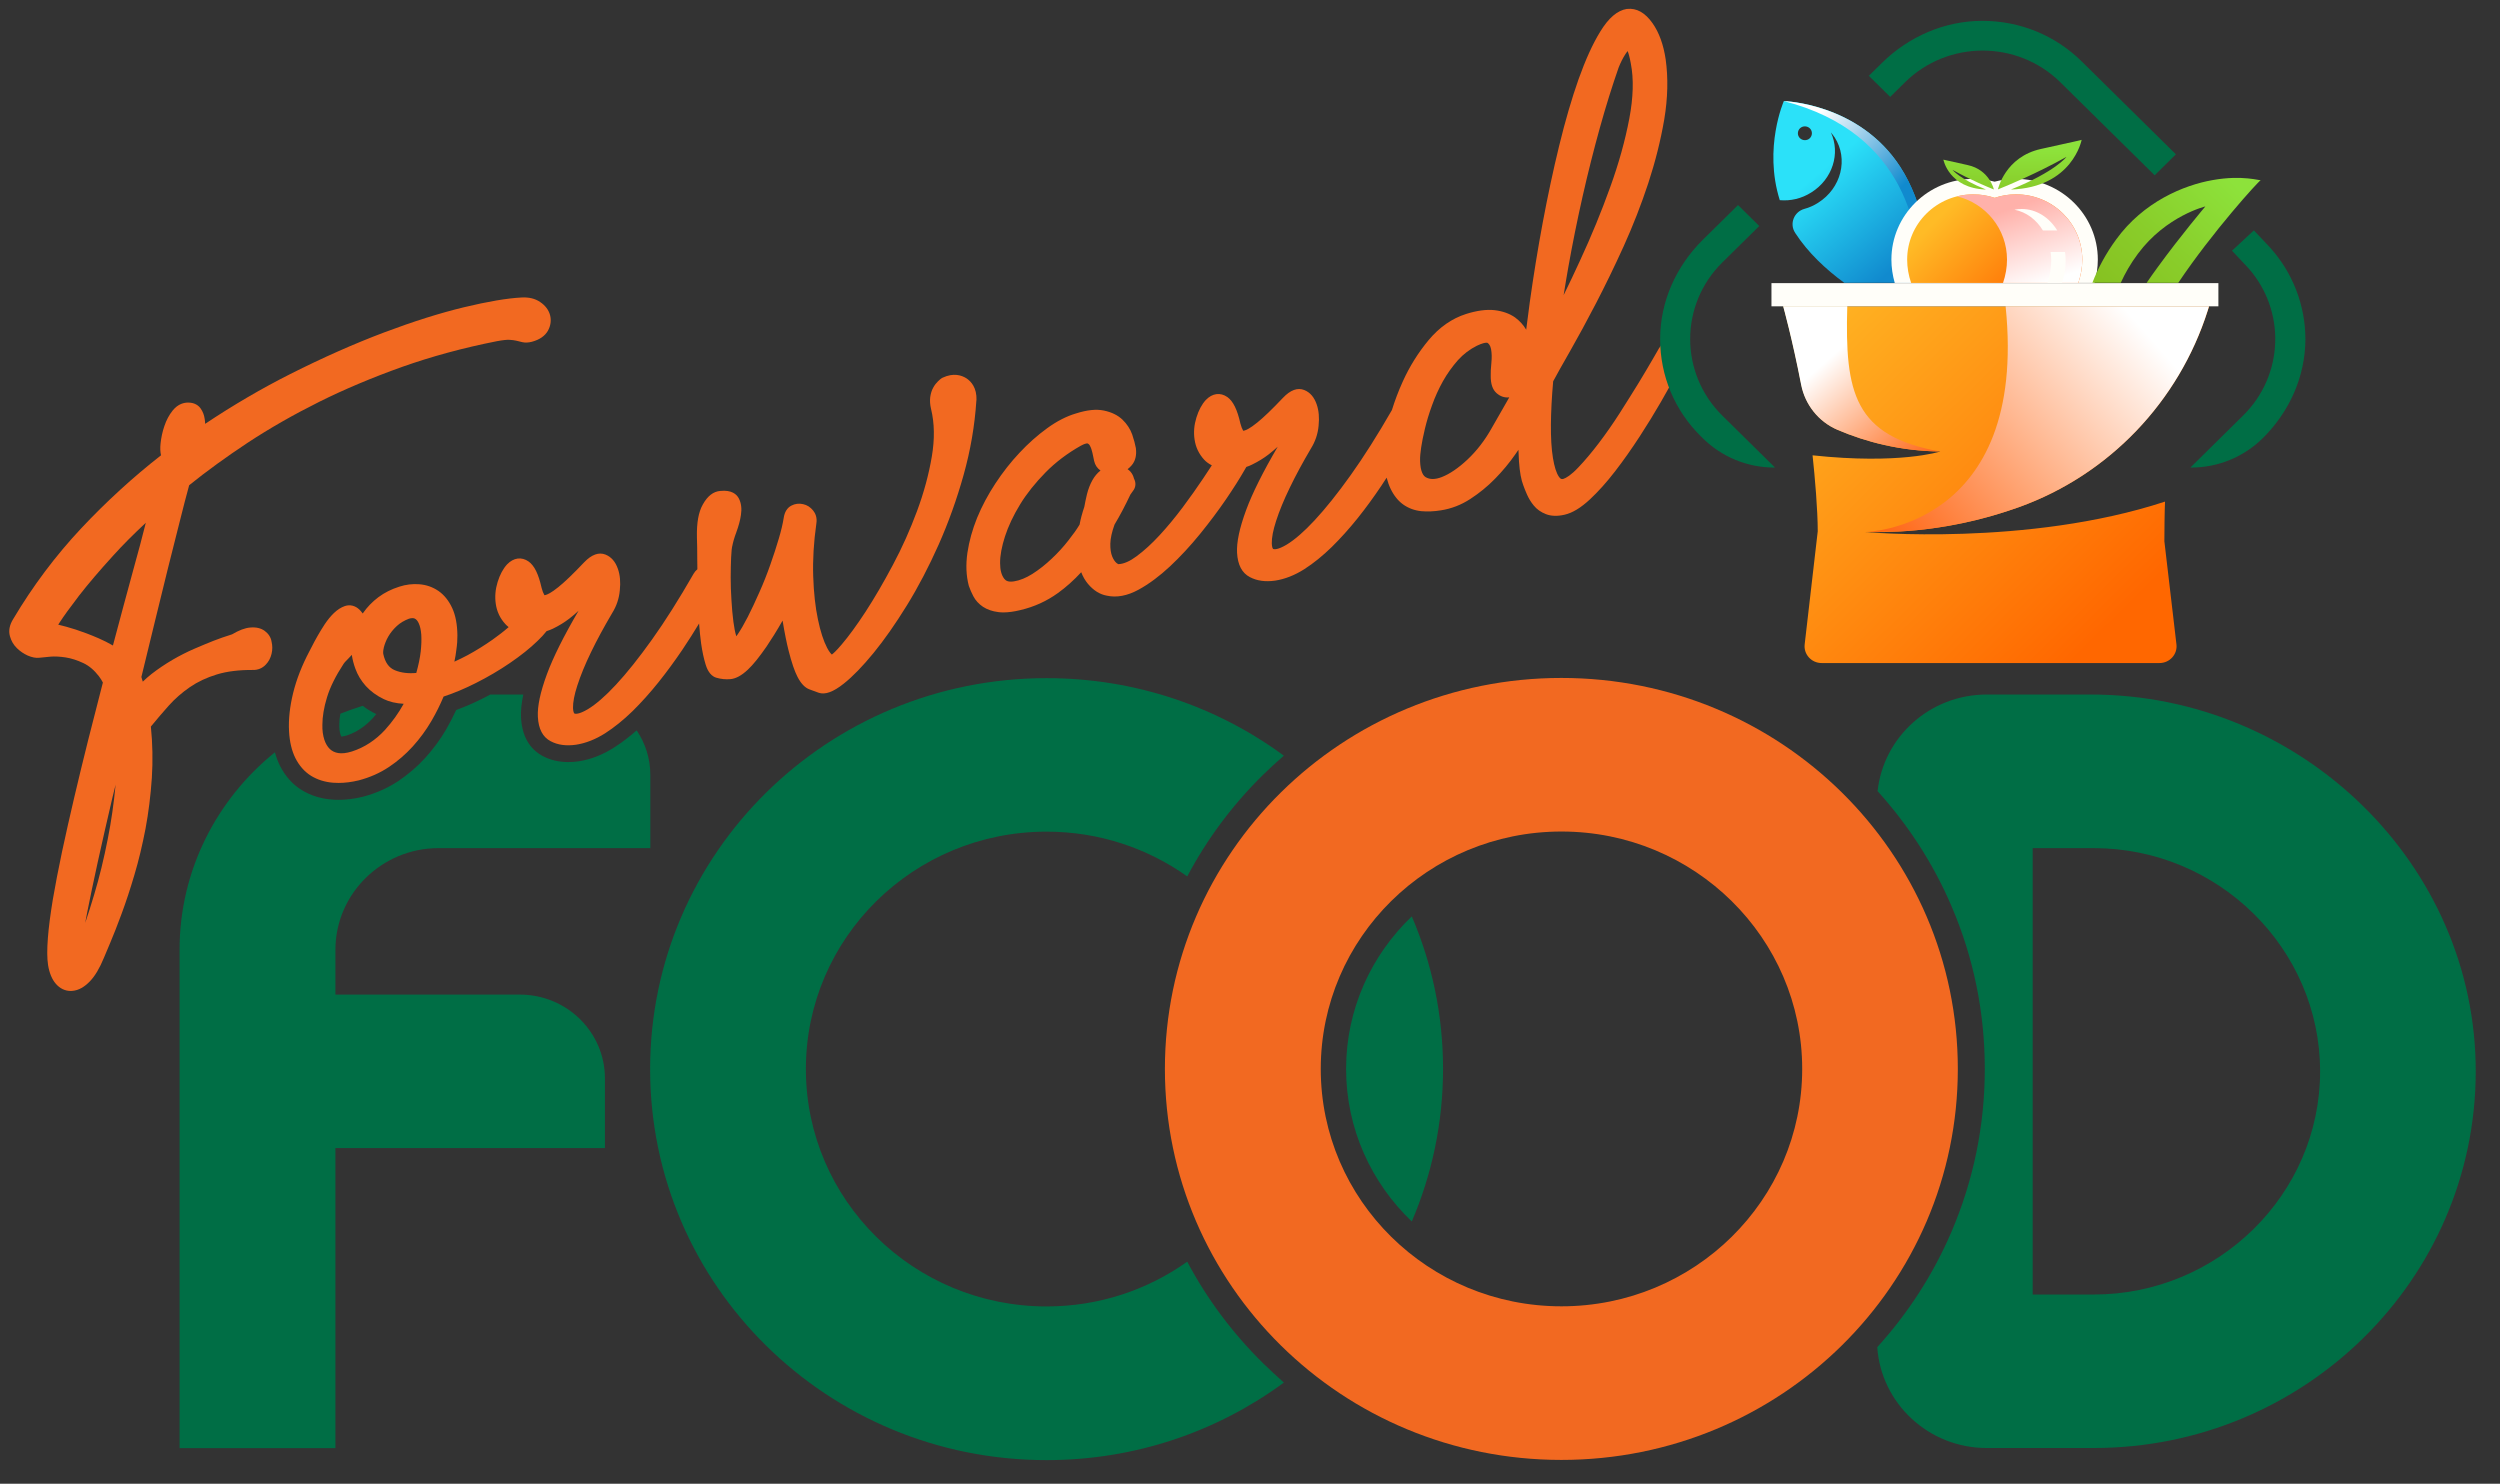 <svg width="123" height="73" viewBox="0 0 123 73" fill="none" xmlns="http://www.w3.org/2000/svg">
<rect x="0" y="0" width="123" height="73" fill="#333333" stroke="none"/>
<path d="M62.142 67.071C60.63 65.58 59.377 63.895 58.412 62.074C56.464 63.46 54.076 64.277 51.492 64.277C44.95 64.277 39.649 59.049 39.649 52.597C39.649 46.144 44.95 40.917 51.492 40.917C54.076 40.917 56.464 41.733 58.412 43.12C59.377 41.299 60.624 39.614 62.142 38.122C62.471 37.798 62.816 37.484 63.166 37.18C59.913 34.784 55.875 33.365 51.492 33.365C40.71 33.365 31.986 41.968 31.986 52.602C31.986 63.235 40.71 71.838 51.492 71.838C55.87 71.838 59.913 70.42 63.166 68.023C62.816 67.71 62.476 67.395 62.142 67.071Z" fill="#006E45"/>
<path d="M69.46 45.087C67.47 46.987 66.228 49.651 66.228 52.591C66.228 55.532 67.47 58.196 69.46 60.096C70.447 57.793 70.998 55.255 70.998 52.591C70.998 49.928 70.452 47.395 69.46 45.087Z" fill="#006E45"/>
<path d="M96.325 52.591C96.325 41.958 87.601 33.355 76.819 33.355C66.037 33.355 57.313 41.958 57.313 52.591C57.313 63.225 66.031 71.828 76.819 71.828C87.607 71.828 96.325 63.225 96.325 52.591ZM88.668 52.591C88.668 59.044 83.367 64.271 76.824 64.271C70.282 64.271 64.981 59.044 64.981 52.591C64.981 46.139 70.282 40.911 76.824 40.911C83.362 40.911 88.668 46.144 88.668 52.591Z" fill="#F26921"/>
<path d="M30.23 36.767C29.652 37.138 29.057 37.369 28.458 37.458C28.282 37.484 28.118 37.494 27.959 37.494C27.497 37.494 27.073 37.395 26.701 37.196C26.245 36.955 25.693 36.432 25.635 35.312C25.619 34.977 25.656 34.6 25.746 34.171H24.122C24.011 34.229 23.905 34.286 23.793 34.344C23.337 34.574 22.886 34.773 22.446 34.93C22.297 35.255 22.127 35.579 21.947 35.893C21.66 36.385 21.315 36.851 20.933 37.275C20.535 37.714 20.084 38.101 19.591 38.431C19.071 38.776 18.487 39.033 17.856 39.2L17.834 39.205C17.421 39.305 17.023 39.352 16.646 39.352C16.534 39.352 16.418 39.347 16.311 39.336C15.776 39.294 15.282 39.137 14.852 38.876C14.396 38.598 14.035 38.19 13.775 37.677C13.674 37.473 13.589 37.254 13.526 37.013C10.666 39.321 8.835 42.821 8.835 46.725V71.247H16.503V56.485H29.763V53.062C29.763 50.781 27.89 48.934 25.576 48.934H16.503V46.725C16.503 43.978 18.784 41.728 21.57 41.728H31.997V38.127C31.997 37.316 31.748 36.563 31.323 35.935C30.968 36.249 30.596 36.531 30.23 36.767Z" fill="#006E45"/>
<path d="M16.693 35.657V35.668C16.693 35.851 16.709 36.013 16.752 36.139C16.768 36.191 16.784 36.223 16.794 36.238C16.821 36.238 16.906 36.233 17.059 36.186C17.532 36.029 17.956 35.746 18.322 35.354C18.386 35.281 18.45 35.207 18.513 35.134C18.269 35.019 18.047 34.883 17.845 34.726C17.473 34.841 17.107 34.972 16.746 35.113C16.709 35.312 16.693 35.49 16.693 35.657Z" fill="#006E45"/>
<path d="M13.027 31.042C12.841 30.906 12.602 30.848 12.31 30.875C12.056 30.895 11.764 31.005 11.419 31.209C11.079 31.314 10.772 31.424 10.501 31.529C10.225 31.639 9.907 31.769 9.557 31.921C9.196 32.078 8.835 32.261 8.485 32.465C8.129 32.675 7.784 32.905 7.455 33.161C7.301 33.282 7.158 33.407 7.025 33.538C7.004 33.46 6.978 33.386 6.956 33.308L7.62 30.581C7.843 29.66 8.06 28.776 8.267 27.944C8.474 27.112 8.67 26.338 8.851 25.626C9.015 24.967 9.169 24.375 9.307 23.873C10.172 23.177 11.138 22.476 12.183 21.785C13.255 21.078 14.438 20.403 15.696 19.775C16.953 19.148 18.328 18.572 19.776 18.054C21.225 17.541 22.796 17.112 24.446 16.787C24.78 16.725 24.961 16.714 25.051 16.719C25.189 16.725 25.306 16.74 25.396 16.761C25.513 16.793 25.619 16.819 25.698 16.834C25.831 16.866 25.99 16.861 26.176 16.814L26.192 16.808C26.553 16.709 26.813 16.526 26.956 16.275C27.094 16.029 27.131 15.757 27.062 15.5C26.993 15.249 26.828 15.029 26.579 14.862C26.33 14.689 26.022 14.616 25.656 14.637C24.955 14.673 24 14.835 22.822 15.118C21.65 15.401 20.323 15.819 18.88 16.363C17.436 16.908 15.887 17.593 14.279 18.404C12.878 19.111 11.472 19.932 10.092 20.853C10.092 20.77 10.082 20.691 10.071 20.613C10.045 20.424 9.981 20.257 9.88 20.11C9.79 19.974 9.604 19.812 9.275 19.807C9.068 19.802 8.761 19.864 8.49 20.204C8.32 20.419 8.182 20.675 8.087 20.963C7.991 21.241 7.933 21.523 7.901 21.806C7.874 22.041 7.885 22.24 7.922 22.402C6.553 23.47 5.237 24.674 4.011 25.977C2.743 27.327 1.608 28.839 0.647 30.461C0.467 30.749 0.414 31.032 0.488 31.299C0.552 31.534 0.668 31.733 0.838 31.895C0.992 32.047 1.167 32.162 1.358 32.251C1.576 32.345 1.767 32.382 1.942 32.361C2.053 32.345 2.234 32.329 2.473 32.308C2.695 32.288 2.95 32.303 3.226 32.345C3.502 32.387 3.794 32.481 4.096 32.622C4.378 32.753 4.638 32.973 4.866 33.271C4.94 33.371 5.009 33.475 5.062 33.58C4.829 34.485 4.585 35.427 4.346 36.38C4.102 37.353 3.868 38.316 3.651 39.242C3.433 40.174 3.231 41.068 3.051 41.911C2.871 42.759 2.722 43.544 2.6 44.25C2.483 44.962 2.398 45.6 2.356 46.144C2.313 46.715 2.313 47.154 2.366 47.489C2.43 47.877 2.558 48.185 2.749 48.405C2.95 48.635 3.2 48.756 3.486 48.756C3.513 48.756 3.539 48.756 3.571 48.75C3.863 48.724 4.149 48.567 4.425 48.279C4.675 48.018 4.903 47.636 5.115 47.118C5.168 46.982 5.274 46.736 5.434 46.359C5.593 45.987 5.778 45.511 5.985 44.951C6.192 44.391 6.405 43.753 6.612 43.047C6.824 42.34 7.004 41.576 7.158 40.781C7.307 39.985 7.413 39.137 7.471 38.269C7.524 37.437 7.508 36.589 7.423 35.746C7.71 35.396 8.002 35.056 8.294 34.726C8.601 34.381 8.957 34.072 9.344 33.805C9.726 33.543 10.172 33.334 10.671 33.182C11.164 33.031 11.764 32.957 12.443 32.962C12.693 32.968 12.91 32.874 13.075 32.701C13.218 32.554 13.313 32.371 13.361 32.167C13.409 31.968 13.409 31.769 13.361 31.571C13.329 31.356 13.207 31.178 13.027 31.042ZM5.688 38.604C5.603 39.504 5.476 40.404 5.301 41.283C5.115 42.235 4.892 43.156 4.632 44.02C4.484 44.522 4.335 44.983 4.192 45.407C4.224 45.239 4.256 45.061 4.293 44.873C4.431 44.177 4.606 43.34 4.813 42.398C5.02 41.461 5.258 40.409 5.524 39.273C5.582 39.054 5.635 38.829 5.688 38.604ZM6.569 27.996C6.245 29.179 5.906 30.445 5.556 31.759C5.333 31.628 5.099 31.513 4.85 31.403C4.452 31.23 4.075 31.089 3.725 30.974C3.396 30.869 3.109 30.791 2.865 30.733C2.881 30.707 2.902 30.676 2.918 30.65C3.131 30.32 3.46 29.865 3.895 29.299C4.335 28.734 4.898 28.07 5.577 27.327C6.044 26.809 6.58 26.275 7.174 25.72C7.004 26.411 6.797 27.17 6.569 27.996Z" fill="#F26921"/>
<path d="M48.043 19.692C48.065 19.079 47.783 18.771 47.55 18.614C47.311 18.462 46.913 18.331 46.377 18.582L46.345 18.598C46.292 18.629 46.228 18.682 46.149 18.76C46.064 18.844 45.984 18.943 45.916 19.069C45.841 19.2 45.793 19.357 45.767 19.535C45.746 19.713 45.756 19.912 45.809 20.126C45.979 20.822 45.99 21.607 45.846 22.46C45.698 23.339 45.454 24.239 45.12 25.139C44.785 26.044 44.387 26.939 43.931 27.792C43.475 28.651 43.023 29.425 42.588 30.095C42.153 30.759 41.761 31.298 41.421 31.696C41.14 32.031 40.991 32.157 40.928 32.204C40.89 32.172 40.806 32.089 40.694 31.874C40.519 31.539 40.365 31.068 40.243 30.477C40.116 29.88 40.036 29.163 40.01 28.352C39.983 27.541 40.036 26.667 40.163 25.772C40.217 25.458 40.11 25.249 40.01 25.123C39.877 24.956 39.712 24.846 39.511 24.804C39.309 24.757 39.113 24.783 38.932 24.878C38.725 24.988 38.598 25.197 38.556 25.495C38.513 25.767 38.434 26.107 38.317 26.5C38.2 26.903 38.057 27.337 37.898 27.787C37.739 28.242 37.558 28.698 37.362 29.137C37.171 29.577 36.974 29.985 36.794 30.346C36.614 30.697 36.444 30.99 36.295 31.209C36.269 31.246 36.247 31.277 36.226 31.304C36.168 31.12 36.12 30.875 36.083 30.587C36.04 30.262 36.009 29.901 35.987 29.519C35.961 29.137 35.95 28.76 35.95 28.399C35.95 28.038 35.961 27.714 35.971 27.431C35.987 27.081 36.009 26.95 36.019 26.898L36.025 26.882C36.062 26.688 36.125 26.458 36.226 26.191C36.338 25.887 36.417 25.6 36.454 25.338C36.502 25.029 36.47 24.757 36.353 24.527C36.247 24.323 36.003 24.093 35.43 24.155C35.101 24.182 34.809 24.401 34.576 24.825C34.364 25.202 34.273 25.725 34.289 26.437C34.3 26.741 34.305 27.107 34.305 27.526C34.305 27.682 34.305 27.839 34.311 28.007C34.236 28.07 34.173 28.143 34.125 28.227L34.12 28.237C33.408 29.477 32.719 30.571 32.071 31.476C31.429 32.376 30.83 33.125 30.299 33.695C29.779 34.255 29.317 34.653 28.93 34.888C28.484 35.155 28.309 35.124 28.267 35.108C28.235 35.098 28.198 34.998 28.192 34.831C28.187 34.553 28.256 34.182 28.405 33.727C28.559 33.25 28.781 32.701 29.073 32.099C29.365 31.492 29.721 30.838 30.119 30.163C30.331 29.823 30.458 29.451 30.495 29.043C30.538 28.64 30.506 28.284 30.4 27.986C30.278 27.635 30.076 27.4 29.79 27.285C29.461 27.154 29.105 27.285 28.739 27.667C28.208 28.227 27.784 28.635 27.476 28.881C27.11 29.179 26.924 29.252 26.845 29.273C26.818 29.279 26.797 29.284 26.786 29.284C26.733 29.195 26.685 29.074 26.648 28.928C26.494 28.242 26.293 27.829 26.006 27.625C25.661 27.384 25.269 27.436 24.95 27.766L24.945 27.771C24.749 27.986 24.595 28.274 24.483 28.635C24.372 28.996 24.34 29.357 24.393 29.713C24.446 30.09 24.605 30.424 24.865 30.707C24.913 30.759 24.966 30.806 25.025 30.854C24.78 31.068 24.515 31.272 24.234 31.471C23.847 31.743 23.438 32 23.014 32.23C22.791 32.35 22.573 32.455 22.355 32.554C22.398 32.361 22.43 32.167 22.451 31.984C22.472 31.848 22.483 31.717 22.494 31.597C22.499 31.487 22.504 31.377 22.504 31.262C22.499 30.728 22.414 30.273 22.249 29.917C22.08 29.551 21.851 29.268 21.57 29.074C21.289 28.881 20.971 28.771 20.626 28.745C20.297 28.719 19.962 28.76 19.644 28.865C19.262 28.985 18.917 29.158 18.615 29.383C18.317 29.608 18.063 29.87 17.861 30.163C17.856 30.168 17.85 30.179 17.845 30.184C17.803 30.121 17.75 30.063 17.691 30.001L17.686 29.995C17.479 29.797 17.224 29.734 16.97 29.817C16.784 29.88 16.604 29.995 16.428 30.163C16.269 30.315 16.121 30.498 15.977 30.712C15.845 30.911 15.728 31.11 15.622 31.293C15.516 31.482 15.425 31.644 15.357 31.785C15.266 31.968 15.24 32.005 15.24 32.01L15.229 32.031C14.858 32.732 14.587 33.423 14.423 34.093C14.258 34.763 14.189 35.401 14.221 35.977C14.248 36.495 14.354 36.94 14.534 37.301C14.725 37.677 14.985 37.971 15.303 38.169C15.617 38.363 15.983 38.478 16.391 38.51C16.476 38.515 16.566 38.52 16.657 38.52C16.97 38.52 17.299 38.478 17.649 38.394C18.19 38.253 18.689 38.033 19.129 37.74C19.564 37.452 19.962 37.107 20.313 36.72C20.657 36.338 20.965 35.919 21.225 35.474C21.453 35.082 21.655 34.679 21.825 34.271C22.334 34.103 22.865 33.883 23.411 33.606C24.011 33.303 24.573 32.973 25.093 32.617C25.614 32.261 26.07 31.9 26.447 31.534C26.616 31.372 26.77 31.209 26.892 31.052C26.998 31.016 27.105 30.979 27.2 30.932C27.503 30.786 27.773 30.618 28.012 30.435C28.177 30.309 28.325 30.179 28.463 30.053C27.731 31.304 27.211 32.35 26.908 33.172C26.579 34.067 26.436 34.752 26.463 35.27C26.494 35.862 26.701 36.264 27.094 36.469C27.439 36.652 27.853 36.709 28.336 36.641C28.813 36.568 29.296 36.38 29.774 36.076C30.23 35.783 30.681 35.417 31.122 34.988C31.551 34.564 31.981 34.088 32.4 33.564C32.814 33.046 33.202 32.513 33.568 31.974C33.86 31.539 34.136 31.105 34.395 30.676C34.422 31.032 34.454 31.361 34.496 31.665C34.555 32.068 34.629 32.408 34.714 32.685C34.756 32.821 34.889 33.245 35.245 33.344C35.478 33.413 35.712 33.434 35.945 33.413C36.21 33.386 36.486 33.235 36.789 32.952C37.054 32.706 37.356 32.329 37.717 31.806C37.945 31.471 38.211 31.047 38.503 30.534C38.603 31.141 38.704 31.639 38.8 32.015C38.948 32.601 39.092 33.02 39.235 33.297C39.405 33.627 39.596 33.831 39.819 33.915C39.967 33.972 40.121 34.03 40.275 34.082C40.593 34.192 40.991 34.051 41.517 33.632C41.952 33.287 42.445 32.779 42.976 32.13C43.501 31.487 44.053 30.702 44.615 29.791C45.178 28.881 45.703 27.871 46.181 26.798C46.658 25.725 47.072 24.574 47.407 23.376C47.746 22.172 47.958 20.937 48.038 19.702L48.043 19.692ZM20.7 32.052C20.663 32.376 20.588 32.727 20.482 33.109C20.079 33.146 19.724 33.099 19.432 32.978C19.135 32.858 18.949 32.596 18.859 32.183C18.853 32.151 18.837 32.057 18.885 31.853C18.928 31.686 18.997 31.503 19.103 31.319C19.209 31.136 19.347 30.963 19.522 30.801C19.686 30.649 19.888 30.529 20.122 30.44C20.249 30.404 20.344 30.404 20.408 30.435C20.482 30.472 20.546 30.545 20.599 30.66C20.668 30.806 20.71 30.995 20.727 31.225C20.742 31.471 20.732 31.748 20.7 32.052ZM18.88 34.396C19.161 34.532 19.49 34.606 19.861 34.627C19.607 35.087 19.299 35.516 18.944 35.909C18.482 36.411 17.935 36.772 17.32 36.971C17.049 37.055 16.821 37.081 16.641 37.05C16.471 37.023 16.338 36.955 16.227 36.851C16.11 36.736 16.02 36.584 15.956 36.39C15.887 36.176 15.855 35.935 15.861 35.663C15.861 35.265 15.935 34.81 16.089 34.307C16.243 33.8 16.519 33.25 16.906 32.659C16.916 32.638 16.97 32.565 17.177 32.361C17.224 32.314 17.267 32.267 17.309 32.219C17.341 32.439 17.399 32.669 17.484 32.9C17.596 33.209 17.765 33.491 17.999 33.753C18.233 34.009 18.53 34.229 18.88 34.396Z" fill="#F26921"/>
<path d="M82.863 16.866C82.799 16.74 82.693 16.651 82.561 16.604C82.226 16.494 81.908 16.677 81.616 17.148C81.606 17.164 81.568 17.222 81.293 17.708C81.107 18.028 80.879 18.415 80.608 18.86C80.337 19.304 80.024 19.796 79.69 20.325C79.356 20.848 79.011 21.34 78.661 21.801C78.316 22.256 77.976 22.659 77.652 22.999C77.297 23.376 77.058 23.512 76.925 23.559C76.846 23.58 76.782 23.585 76.697 23.454C76.57 23.266 76.474 22.957 76.405 22.533C76.331 22.083 76.299 21.529 76.305 20.885C76.31 20.252 76.347 19.535 76.416 18.76C76.607 18.404 76.888 17.902 77.254 17.264C77.642 16.583 78.066 15.804 78.517 14.935C78.968 14.066 79.43 13.119 79.886 12.114C80.343 11.104 80.751 10.058 81.096 9.011C81.441 7.959 81.706 6.902 81.882 5.871C82.057 4.825 82.078 3.831 81.951 2.92C81.844 2.198 81.627 1.601 81.308 1.146C80.942 0.623 80.518 0.387 80.051 0.44H80.035C79.573 0.518 79.143 0.879 78.73 1.559C78.358 2.161 78.003 2.951 77.663 3.904C77.329 4.851 77.01 5.945 76.713 7.164C76.416 8.378 76.145 9.655 75.901 10.958C75.657 12.266 75.445 13.585 75.264 14.877C75.201 15.333 75.142 15.783 75.089 16.222C74.951 15.987 74.771 15.788 74.543 15.62C74.272 15.427 73.927 15.306 73.524 15.259C73.131 15.217 72.659 15.28 72.129 15.448C71.439 15.668 70.818 16.097 70.287 16.735C69.778 17.347 69.348 18.033 69.014 18.776C68.802 19.242 68.626 19.713 68.483 20.173C67.777 21.403 67.093 22.481 66.451 23.381C65.809 24.281 65.209 25.029 64.678 25.6C64.158 26.16 63.697 26.557 63.309 26.793C62.864 27.06 62.689 27.028 62.646 27.013C62.614 27.002 62.577 26.903 62.572 26.735C62.566 26.458 62.636 26.086 62.784 25.631C62.938 25.155 63.161 24.605 63.453 24.004C63.745 23.397 64.1 22.742 64.498 22.067C64.71 21.727 64.838 21.356 64.875 20.948C64.917 20.545 64.885 20.189 64.779 19.89C64.657 19.54 64.456 19.304 64.169 19.189C63.84 19.058 63.484 19.189 63.118 19.577C62.588 20.137 62.163 20.545 61.855 20.791C61.489 21.089 61.304 21.162 61.224 21.183C61.197 21.188 61.176 21.194 61.166 21.194C61.113 21.105 61.065 20.984 61.028 20.838C60.874 20.152 60.672 19.739 60.386 19.535C60.041 19.294 59.648 19.346 59.33 19.676L59.324 19.681C59.128 19.896 58.974 20.184 58.863 20.545C58.751 20.906 58.719 21.267 58.773 21.623C58.826 21.999 58.985 22.334 59.245 22.617C59.351 22.732 59.478 22.821 59.622 22.894C59.494 23.093 59.351 23.308 59.197 23.538C58.9 23.983 58.56 24.464 58.189 24.961C57.817 25.458 57.435 25.919 57.048 26.338C56.666 26.751 56.289 27.096 55.918 27.369C55.589 27.614 55.292 27.745 55.032 27.756H55.021C55.01 27.75 54.978 27.735 54.931 27.698C54.851 27.63 54.777 27.52 54.718 27.374C54.655 27.217 54.623 27.007 54.628 26.751C54.634 26.489 54.703 26.175 54.835 25.809C55.106 25.359 55.366 24.862 55.615 24.333L55.737 24.161C55.886 23.977 55.902 23.753 55.79 23.543C55.764 23.423 55.706 23.308 55.621 23.208C55.578 23.161 55.53 23.119 55.477 23.083C55.546 23.03 55.61 22.973 55.668 22.905C55.859 22.69 55.928 22.402 55.886 22.062V22.052C55.849 21.853 55.79 21.628 55.706 21.382C55.61 21.11 55.446 20.859 55.228 20.649C55 20.43 54.692 20.278 54.31 20.199C53.933 20.121 53.482 20.168 52.941 20.341C52.474 20.477 51.996 20.723 51.514 21.073C51.047 21.413 50.59 21.816 50.16 22.277C49.731 22.732 49.333 23.24 48.972 23.789C48.611 24.339 48.309 24.904 48.075 25.474C47.842 26.05 47.682 26.625 47.597 27.196C47.513 27.782 47.534 28.326 47.666 28.823L47.672 28.839C47.725 28.996 47.799 29.163 47.889 29.336C47.995 29.54 48.16 29.718 48.362 29.854C48.569 29.99 48.823 30.079 49.126 30.116C49.2 30.126 49.28 30.131 49.364 30.131C49.603 30.131 49.885 30.095 50.203 30.016C50.877 29.859 51.498 29.577 52.055 29.174C52.447 28.891 52.83 28.551 53.196 28.153C53.281 28.373 53.392 28.567 53.53 28.729C53.795 29.043 54.103 29.242 54.448 29.305C54.936 29.415 55.461 29.315 56.019 29.012C56.528 28.734 57.048 28.347 57.563 27.866C58.067 27.395 58.566 26.856 59.043 26.27C59.515 25.689 59.945 25.113 60.317 24.569C60.688 24.025 60.996 23.538 61.235 23.119C61.267 23.067 61.293 23.02 61.32 22.973C61.415 22.941 61.511 22.905 61.601 22.858C61.903 22.711 62.174 22.544 62.413 22.36C62.577 22.235 62.726 22.104 62.864 21.979C62.131 23.229 61.611 24.276 61.309 25.097C60.98 25.992 60.837 26.678 60.863 27.196C60.895 27.787 61.102 28.19 61.495 28.394C61.84 28.577 62.254 28.635 62.736 28.567C63.214 28.494 63.697 28.305 64.174 28.002C64.631 27.709 65.082 27.342 65.522 26.913C65.952 26.489 66.382 26.013 66.801 25.49C67.215 24.972 67.602 24.438 67.963 23.899C68.053 23.768 68.138 23.637 68.223 23.501C68.276 23.705 68.34 23.889 68.419 24.051C68.584 24.391 68.796 24.652 69.051 24.831C69.306 25.008 69.603 25.118 69.932 25.15C70.229 25.176 70.552 25.165 70.897 25.108C71.401 25.029 71.884 24.846 72.341 24.548C72.776 24.265 73.184 23.936 73.556 23.554C73.922 23.182 74.262 22.774 74.559 22.345C74.606 22.271 74.66 22.203 74.707 22.13C74.713 22.334 74.723 22.528 74.734 22.706C74.771 23.224 74.84 23.611 74.951 23.889C74.994 24.009 75.052 24.161 75.127 24.328C75.212 24.522 75.323 24.705 75.461 24.872C75.615 25.061 75.816 25.202 76.061 25.296C76.315 25.396 76.628 25.406 76.984 25.322C77.371 25.233 77.78 24.982 78.225 24.569C78.634 24.187 79.053 23.721 79.467 23.182C79.876 22.654 80.279 22.078 80.672 21.476C81.059 20.88 81.409 20.309 81.717 19.775C82.019 19.247 82.274 18.792 82.465 18.425C82.731 17.923 82.794 17.776 82.821 17.708C82.943 17.321 82.959 17.059 82.863 16.866ZM76.931 14.521C77.005 14.066 77.079 13.601 77.164 13.13C77.371 11.963 77.61 10.79 77.87 9.639C78.13 8.488 78.416 7.358 78.714 6.285C79.011 5.217 79.324 4.218 79.637 3.323C79.732 3.082 79.844 2.857 79.977 2.653C80.014 2.596 80.046 2.548 80.077 2.512C80.12 2.601 80.173 2.784 80.237 3.124V3.129C80.385 3.883 80.359 4.793 80.162 5.835C79.961 6.897 79.647 8.033 79.223 9.205C78.799 10.387 78.3 11.607 77.737 12.821C77.472 13.402 77.201 13.967 76.931 14.521ZM73.344 18.483C73.338 18.886 73.434 19.168 73.63 19.341C73.811 19.503 74.028 19.577 74.256 19.55C74.193 19.66 74.129 19.77 74.071 19.875C73.816 20.314 73.588 20.717 73.391 21.063C73.062 21.654 72.659 22.177 72.203 22.607C71.752 23.03 71.327 23.318 70.94 23.47C70.611 23.596 70.351 23.601 70.139 23.475C69.958 23.365 69.857 23.03 69.868 22.528C69.868 22.465 69.879 22.329 69.921 22.015C69.958 21.759 70.022 21.445 70.107 21.089C70.192 20.733 70.308 20.346 70.457 19.938C70.6 19.535 70.781 19.137 70.993 18.755C71.205 18.378 71.455 18.033 71.731 17.719C72.001 17.421 72.314 17.185 72.659 17.012C72.93 16.882 73.073 16.861 73.137 16.861C73.168 16.861 73.179 16.866 73.179 16.866C73.237 16.902 73.322 16.981 73.36 17.175C73.397 17.379 73.402 17.604 73.376 17.844C73.349 18.132 73.338 18.342 73.344 18.483ZM54.145 23.151C53.986 23.276 53.854 23.433 53.748 23.622C53.631 23.831 53.541 24.067 53.477 24.323C53.424 24.543 53.381 24.752 53.349 24.935C53.243 25.249 53.164 25.542 53.116 25.809C52.983 26.034 52.798 26.296 52.569 26.584C52.325 26.898 52.05 27.201 51.742 27.489C51.439 27.777 51.121 28.028 50.792 28.237C50.484 28.431 50.182 28.556 49.89 28.603C49.587 28.651 49.476 28.562 49.407 28.473C49.274 28.3 49.205 28.044 49.205 27.709C49.2 27.337 49.285 26.892 49.444 26.395C49.609 25.887 49.858 25.359 50.187 24.82C50.516 24.281 50.941 23.753 51.439 23.245C51.933 22.742 52.522 22.298 53.174 21.931C53.365 21.827 53.456 21.816 53.487 21.816C53.493 21.816 53.498 21.816 53.498 21.816C53.535 21.827 53.578 21.848 53.62 21.921C53.678 22.026 53.721 22.151 53.748 22.282C53.779 22.444 53.811 22.58 53.832 22.68C53.875 22.879 53.986 23.041 54.145 23.151Z" fill="#F26921"/>
<path d="M87.299 23.004H87.331L84.741 20.451C82.629 18.368 82.629 14.992 84.741 12.91L86.556 11.12L85.511 10.089L83.781 11.795C82.47 13.088 81.68 14.835 81.68 16.667C81.674 18.488 82.391 20.199 83.696 21.481L83.781 21.565C84.715 22.486 85.978 23.004 87.299 23.004Z" fill="#006E45"/>
<path d="M102.417 3.019L107.054 7.593L106.009 8.624L101.371 4.05C99.259 1.968 95.837 1.968 93.725 4.05L92.998 4.767L91.947 3.731L92.589 3.098C93.905 1.8 95.672 1.026 97.529 1.026C99.376 1.026 101.111 1.732 102.417 3.019Z" fill="#006E45"/>
<path d="M89.119 9.466C90.165 8.812 90.557 7.541 90.08 6.515C90.143 6.594 90.207 6.672 90.266 6.761C90.95 7.823 90.589 9.262 89.448 9.979C89.236 10.115 89.008 10.215 88.774 10.278C88.265 10.419 88.031 11.01 88.318 11.45C88.318 11.455 88.323 11.455 88.323 11.46C88.955 12.434 89.83 13.25 90.738 13.915H95.015C94.956 12.261 94.638 9.985 93.492 8.211C91.459 5.066 87.766 4.971 87.766 4.971C87.766 4.971 86.753 7.269 87.565 9.848C88.09 9.896 88.636 9.775 89.119 9.466ZM88.615 6.269C88.774 6.17 88.992 6.217 89.093 6.374C89.194 6.531 89.146 6.745 88.987 6.845C88.828 6.944 88.61 6.897 88.509 6.74C88.408 6.583 88.456 6.369 88.615 6.269Z" fill="url(#paint0_linear_6566_12751)"/>
<path d="M94.463 13.92H95.02C94.962 12.266 94.643 9.99 93.497 8.216C91.465 5.071 87.772 4.977 87.772 4.977C93.863 6.536 94.51 11.555 94.463 13.92Z" fill="url(#paint1_linear_6566_12751)"/>
<path d="M103.048 13.92C103.155 13.538 103.213 13.15 103.213 12.774C103.213 10.586 101.409 8.802 99.185 8.802C98.83 8.802 98.474 8.849 98.135 8.938C97.795 8.849 97.44 8.802 97.084 8.802C94.866 8.802 93.057 10.581 93.057 12.774C93.057 13.156 93.115 13.543 93.221 13.92H103.048Z" fill="#FFFEF9"/>
<path d="M100.427 7.326C98.644 7.713 98.299 9.315 98.299 9.315H98.305C98.713 9.152 100.151 8.566 101.669 7.719C101.669 7.719 101.122 8.451 98.936 9.325C101.971 9.226 102.417 6.881 102.417 6.881C102.417 6.881 102.21 6.939 100.427 7.326Z" fill="url(#paint2_linear_6566_12751)"/>
<path d="M96.814 8.122C97.885 8.357 98.098 9.32 98.098 9.32C98.098 9.32 98.098 9.32 98.092 9.32C97.843 9.22 96.978 8.87 96.065 8.357C96.065 8.357 96.394 8.797 97.71 9.325C95.885 9.268 95.614 7.855 95.614 7.855C95.614 7.855 95.736 7.886 96.814 8.122Z" fill="url(#paint3_linear_6566_12751)"/>
<path d="M102.253 13.92C102.38 13.543 102.449 13.156 102.449 12.774C102.449 11 100.99 9.561 99.191 9.561C98.825 9.561 98.469 9.618 98.14 9.733C97.811 9.623 97.456 9.561 97.09 9.561C95.291 9.561 93.832 11 93.832 12.774C93.832 13.156 93.9 13.548 94.028 13.92H102.253Z" fill="url(#paint4_linear_6566_12751)"/>
<path d="M98.745 12.774C98.745 13.156 98.676 13.548 98.549 13.92H102.252C102.38 13.543 102.449 13.156 102.449 12.774C102.449 11 100.989 9.561 99.191 9.561C98.825 9.561 98.469 9.618 98.14 9.733C97.811 9.623 97.456 9.561 97.089 9.561C96.813 9.561 96.543 9.597 96.288 9.66C97.7 10.005 98.745 11.267 98.745 12.774Z" fill="url(#paint5_linear_6566_12751)"/>
<path d="M100.512 11.34H101.218C100.825 10.701 100.189 10.283 99.467 10.283C99.345 10.283 99.228 10.293 99.111 10.319C99.69 10.429 100.189 10.806 100.512 11.34Z" fill="#FFFEF9"/>
<path d="M100.735 13.92H101.446C101.568 13.569 101.632 13.192 101.632 12.826C101.632 12.68 101.621 12.538 101.6 12.397H100.889C100.91 12.538 100.921 12.68 100.921 12.826C100.921 13.192 100.852 13.569 100.735 13.92Z" fill="#FFFEF9"/>
<path d="M91.767 26.175C91.767 26.175 99.748 26.903 106.519 24.679C106.498 25.082 106.487 26.243 106.487 26.631L107.081 31.701C107.14 32.193 106.747 32.622 106.248 32.622H89.624C89.125 32.622 88.732 32.193 88.79 31.701L89.433 26.139C89.433 25.087 89.294 23.485 89.178 22.402C93.481 22.863 95.46 22.214 95.46 22.214C93.492 22.188 91.804 21.738 90.425 21.152C89.491 20.754 88.817 19.911 88.626 18.928C88.191 16.683 87.74 15.071 87.74 15.071H108.689C108.689 15.071 108.662 15.144 108.62 15.28C107.198 19.739 103.786 23.349 99.334 24.951C97.164 25.725 94.617 26.249 91.767 26.175Z" fill="url(#paint6_linear_6566_12751)"/>
<path d="M108.684 15.071H98.676C99.796 26.023 91.772 26.175 91.772 26.175L93.492 26.149C95.657 26.023 97.615 25.568 99.334 24.951C103.786 23.349 107.203 19.744 108.62 15.28C108.657 15.144 108.684 15.071 108.684 15.071Z" fill="url(#paint7_linear_6566_12751)"/>
<path d="M88.615 18.928C88.806 19.912 89.469 20.749 90.398 21.146C91.778 21.738 93.47 22.188 95.45 22.214C91.221 21.455 90.764 19.325 90.886 15.066H87.729C87.734 15.071 88.18 16.683 88.615 18.928Z" fill="url(#paint8_linear_6566_12751)"/>
<path d="M109.145 13.93H87.156V15.071H109.145V13.93Z" fill="#FFFEF9"/>
<path d="M104.338 13.92C104.55 13.454 104.826 12.967 105.181 12.491C106.577 10.607 108.54 10.147 108.503 10.157C108.492 10.173 107.325 11.544 106.136 13.177C105.951 13.428 105.781 13.674 105.616 13.914H107.171C108.848 11.413 111.13 8.896 111.23 8.865C111.225 8.901 110.328 8.598 108.869 8.859C107.447 9.105 105.457 9.927 104.109 11.79C103.611 12.47 103.223 13.192 102.947 13.909H104.338V13.92Z" fill="url(#paint9_linear_6566_12751)"/>
<path d="M111.676 12.167L110.891 11.335L109.814 12.334L110.631 13.203C112.467 15.296 112.377 18.462 110.355 20.45L107.766 23.004H107.803C109.124 23.004 110.387 22.486 111.321 21.565C111.979 20.916 112.504 20.157 112.865 19.331C113.226 18.504 113.422 17.609 113.427 16.693C113.422 15.008 112.801 13.412 111.676 12.167Z" fill="#006E45"/>
<path d="M102.868 34.171H97.747C94.961 34.171 92.669 36.249 92.377 38.923C93.9 40.608 95.126 42.508 96.017 44.59C97.105 47.123 97.652 49.818 97.652 52.591C97.652 55.365 97.1 58.06 96.017 60.593C95.121 62.686 93.889 64.596 92.361 66.281C92.552 69.054 94.892 71.242 97.747 71.242H103.011C113.369 71.242 121.785 62.953 121.806 52.743C121.833 42.534 113.226 34.171 102.868 34.171ZM103.011 63.691H100.008V41.728H103.011C109.14 41.728 114.149 46.668 114.149 52.712C114.149 58.751 109.14 63.691 103.011 63.691Z" fill="#006E45"/>
<defs>
<linearGradient id="paint0_linear_6566_12751" x1="93.581" y1="12.886" x2="89.678" y2="8.316" gradientUnits="userSpaceOnUse">
<stop stop-color="#118ACE"/>
<stop offset="1" stop-color="#2BE1F9"/>
</linearGradient>
<linearGradient id="paint1_linear_6566_12751" x1="92.888" y1="9.904" x2="88.978" y2="6.112" gradientUnits="userSpaceOnUse">
<stop stop-color="#118ACE"/>
<stop offset="1" stop-color="white"/>
</linearGradient>
<linearGradient id="paint2_linear_6566_12751" x1="100.358" y1="10.262" x2="100.358" y2="7.43" gradientUnits="userSpaceOnUse">
<stop stop-color="#87C121"/>
<stop offset="1" stop-color="#8DE23B"/>
</linearGradient>
<linearGradient id="paint3_linear_6566_12751" x1="96.853" y1="10.262" x2="96.853" y2="7.43" gradientUnits="userSpaceOnUse">
<stop stop-color="#87C121"/>
<stop offset="1" stop-color="#8DE23B"/>
</linearGradient>
<linearGradient id="paint4_linear_6566_12751" x1="100.339" y1="14.757" x2="95.867" y2="10.222" gradientUnits="userSpaceOnUse">
<stop stop-color="#FF6700"/>
<stop offset="1" stop-color="#FFBB26"/>
</linearGradient>
<linearGradient id="paint5_linear_6566_12751" x1="99.096" y1="10.197" x2="100.446" y2="13.984" gradientUnits="userSpaceOnUse">
<stop stop-color="#FFB1AA"/>
<stop offset="1" stop-color="white"/>
</linearGradient>
<linearGradient id="paint6_linear_6566_12751" x1="104.892" y1="29.682" x2="88.676" y2="13.239" gradientUnits="userSpaceOnUse">
<stop stop-color="#FF6700"/>
<stop offset="1" stop-color="#FFBB26"/>
</linearGradient>
<linearGradient id="paint7_linear_6566_12751" x1="91.488" y1="27.017" x2="104.757" y2="15.425" gradientUnits="userSpaceOnUse">
<stop stop-color="#FF5900"/>
<stop offset="1" stop-color="white"/>
</linearGradient>
<linearGradient id="paint8_linear_6566_12751" x1="95.127" y1="23.245" x2="90.096" y2="17.553" gradientUnits="userSpaceOnUse">
<stop stop-color="#FF5900"/>
<stop offset="1" stop-color="white"/>
</linearGradient>
<linearGradient id="paint9_linear_6566_12751" x1="103.797" y1="14.659" x2="109.581" y2="8.667" gradientUnits="userSpaceOnUse">
<stop stop-color="#87C121"/>
<stop offset="0.437" stop-color="#89CD2A"/>
<stop offset="1" stop-color="#8DE23B"/>
</linearGradient>
</defs>
</svg>
